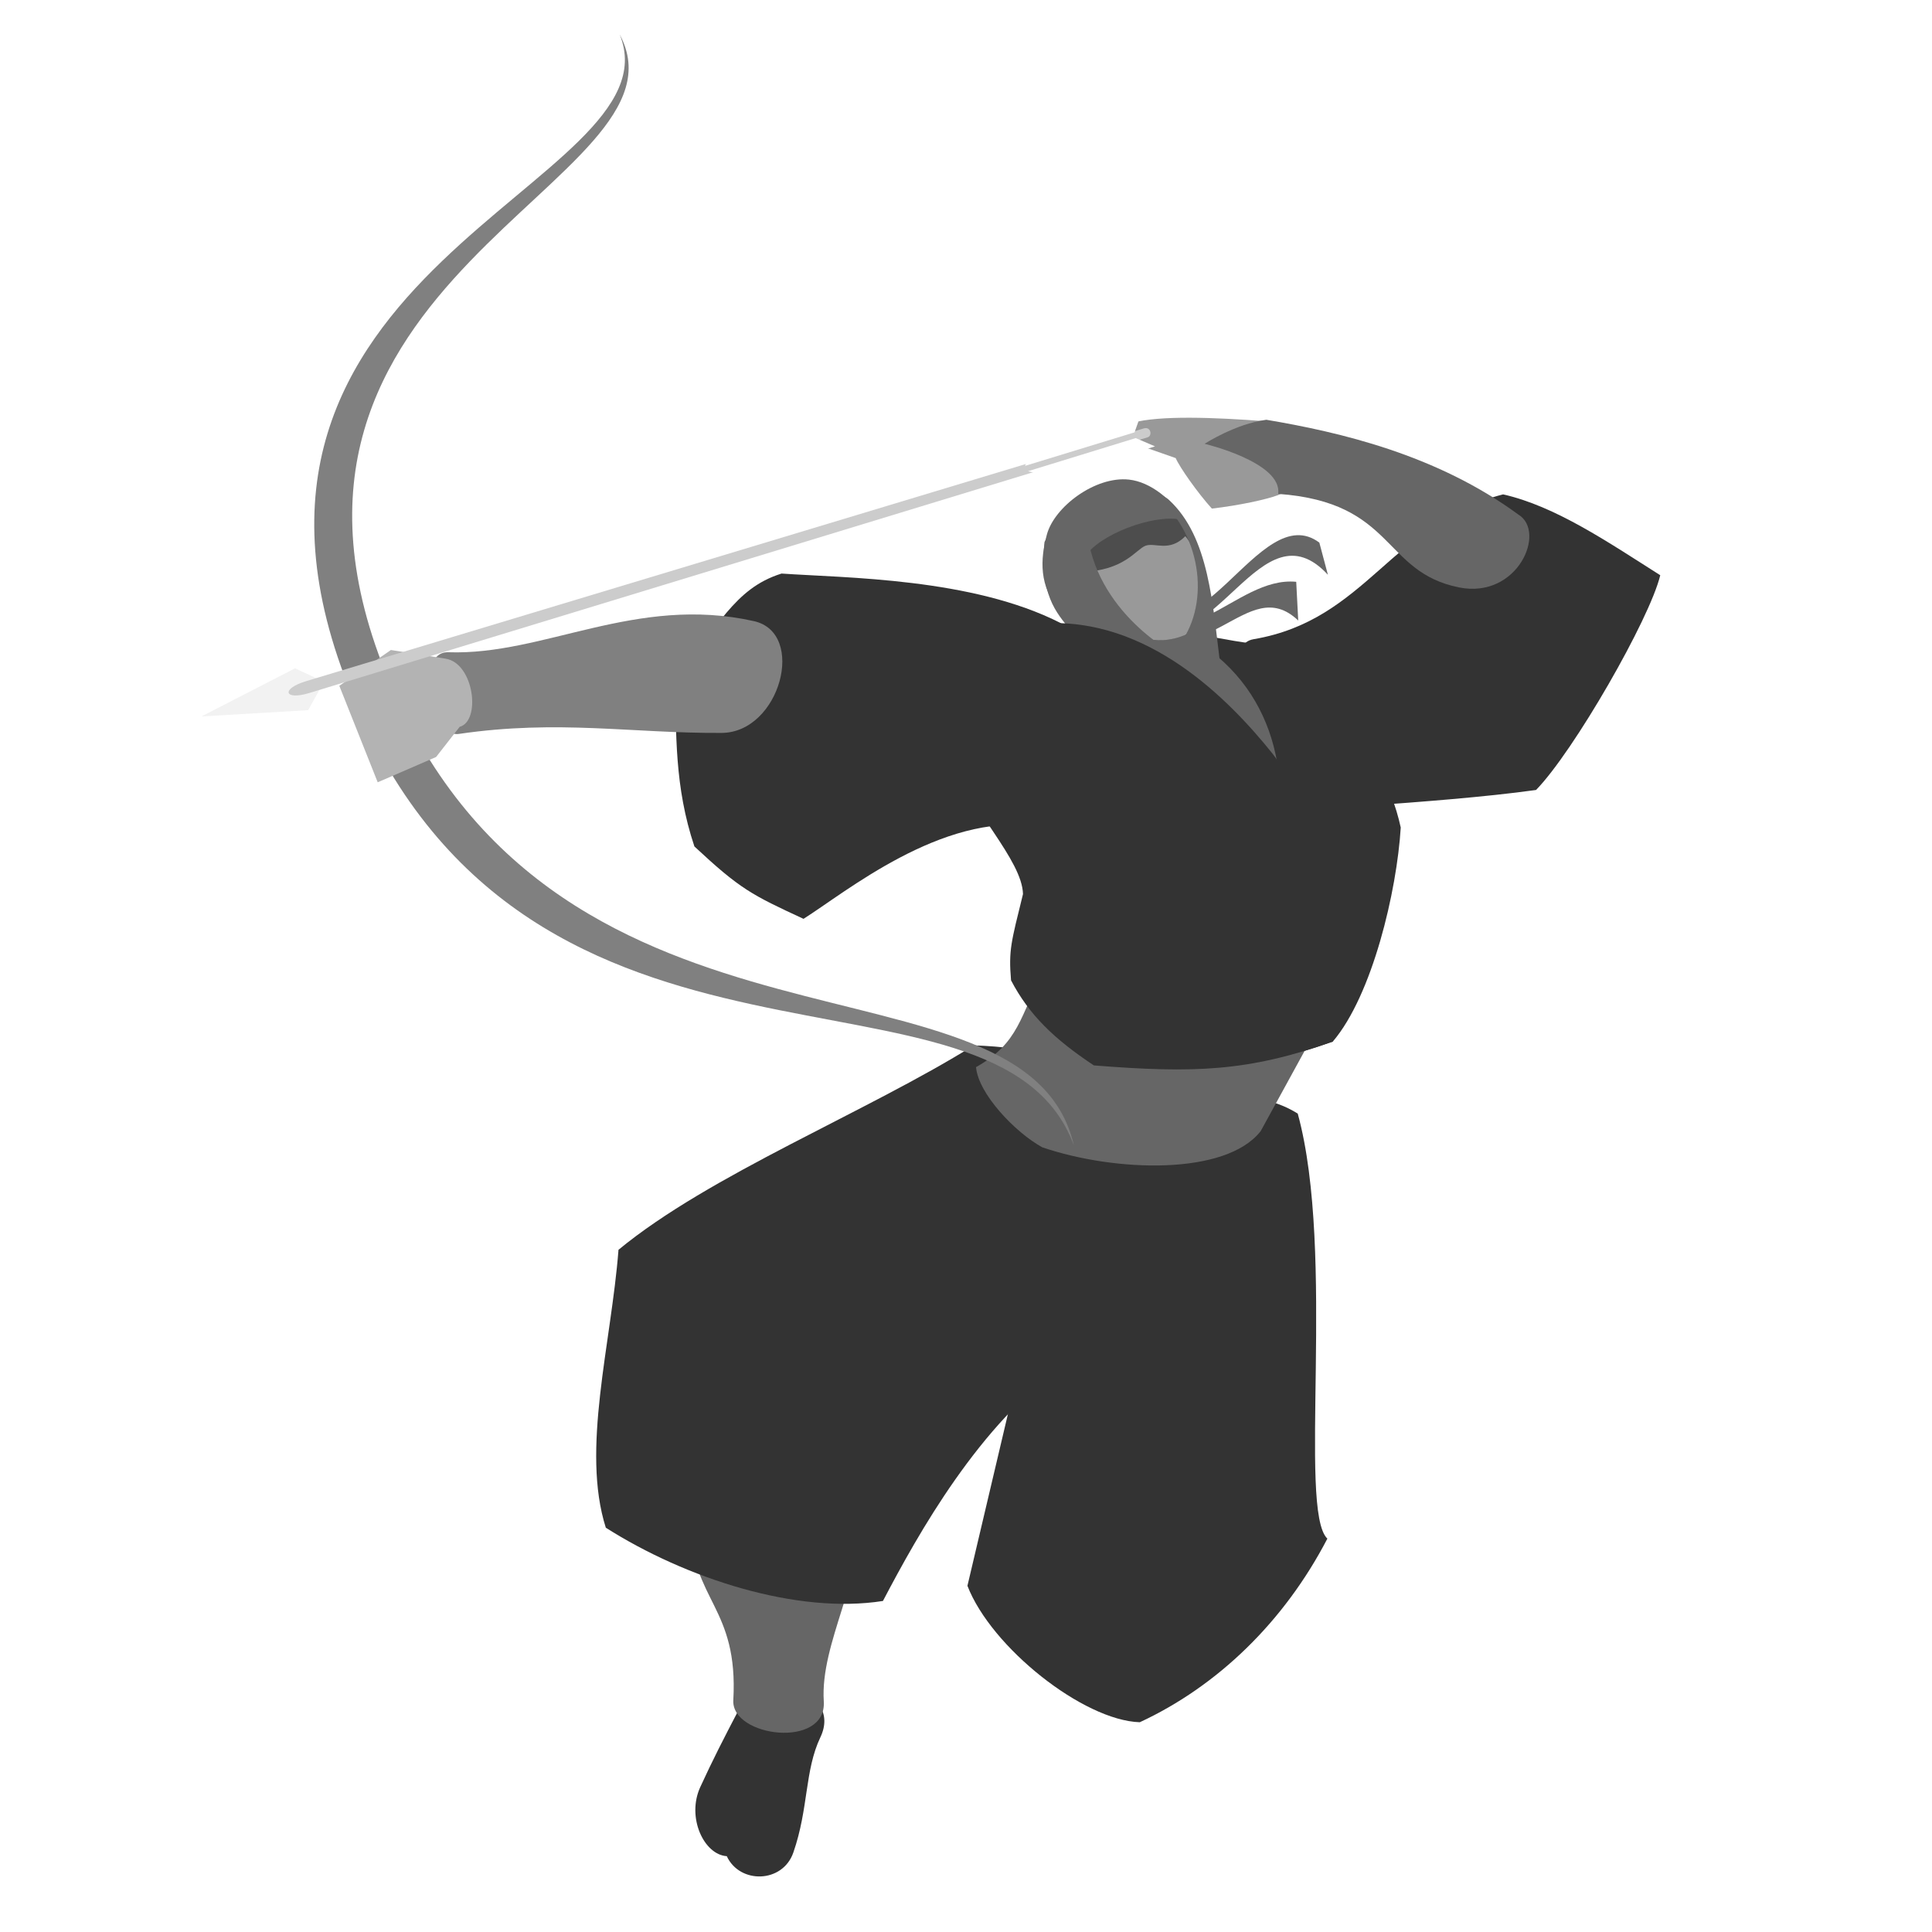 <?xml version="1.0" encoding="UTF-8" standalone="no"?>
<!-- Created with Inkscape (http://www.inkscape.org/) -->

<svg
   xmlns:dc="http://purl.org/dc/elements/1.1/"
   xmlns:cc="http://creativecommons.org/ns#"
   xmlns:rdf="http://www.w3.org/1999/02/22-rdf-syntax-ns#"
   xmlns:svg="http://www.w3.org/2000/svg"
   xmlns="http://www.w3.org/2000/svg"
   xmlns:sodipodi="http://sodipodi.sourceforge.net/DTD/sodipodi-0.dtd"
   xmlns:inkscape="http://www.inkscape.org/namespaces/inkscape"
   width="100"
   height="100"
   viewBox="0 0 100 100"
   version="1.1"
   id="svg5072"
   inkscape:version="0.92.3 (2405546, 2018-03-11)"
   sodipodi:docname="ninja_06.svg"
   style="enable-background:new">
  <defs
     id="defs5066" />
  <sodipodi:namedview
     id="base"
     pagecolor="#ffffff"
     bordercolor="#666666"
     borderopacity="1.0"
     inkscape:pageopacity="0.0"
     inkscape:pageshadow="2"
     inkscape:zoom="0.35"
     inkscape:cx="400"
     inkscape:cy="560"
     inkscape:document-units="px"
     inkscape:current-layer="svg5072"
     showgrid="false"
     inkscape:snap-page="true"
     borderlayer="true"
     inkscape:showpageshadow="false"
     inkscape:snap-global="false"
     showguides="false"
     inkscape:pagecheckerboard="true"
     units="px" />
  <g
     inkscape:groupmode="layer"
     id="layer1"
     inkscape:label="Layer 1">
    <path
       id="shape0"
       d="M 36.246,92.498 C 35.526,94.068 36.438,96.002 37.618,96.075 38.288,97.525 40.509,97.483 41.063,95.887 41.858,93.599 41.643,91.647 42.462,89.923 43.651,87.423 39.359,86.349 38.276,88.422 37.46,89.983 36.89,91.094 36.246,92.498 Z"
       inkscape:connector-curvature="0"
       style="fill:#333333;fill-rule:evenodd;stroke-width:1.09;stroke-linecap:square;stroke-linejoin:bevel"
       sodipodi:nodetypes="scssss" />
    <path
       sodipodi:nodetypes="sssss"
       style="fill:#666666;fill-rule:evenodd;stroke-width:1.09;stroke-linecap:square;stroke-linejoin:bevel"
       inkscape:connector-curvature="0"
       d="M 35.745,78.889 C 35.797,82.845 38.229,83.174 37.956,88.003 37.848,89.916 42.801,90.54 42.639,88.057 42.442,85.026 44.769,81.559 44.315,78.704 43.686,74.76 35.689,74.554 35.745,78.889 Z"
       id="path853" />
    <path
       id="path4501"
       stroke-miterlimit="0"
       d="M 54.658,62.635 50.074,82.081 C 51.309,85.274 56.071,89.048 58.995,89.143 63.021,87.275 66.466,83.944 68.704,79.64 67.169,78.188 69.155,64.869 67.171,57.64 64.631,56.042 61.393,57.076 59.546,57.001 Z"
       inkscape:connector-curvature="0"
       style="fill:#333333;fill-rule:evenodd;stroke-width:1.09;stroke-linecap:square;stroke-miterlimit:0"
       sodipodi:nodetypes="ccccccc" />
    <path
       id="shape1"
       stroke-miterlimit="0"
       d="M 50.404,54.109 C 44.835,57.582 36.737,60.793 32.013,64.689 31.637,69.562 30.071,75.029 31.357,79.074 35.511,81.713 41.256,83.566 45.701,82.866 47.539,79.364 50.685,73.706 55.176,70.565 57.419,68.997 61.073,61.79 60.279,56.796 56.296,54.834 53.286,54.199 50.404,54.109 Z"
       inkscape:connector-curvature="0"
       style="fill:#333333;fill-rule:evenodd;stroke-width:1.09;stroke-linecap:square;stroke-miterlimit:0"
       sodipodi:nodetypes="ccccscc" />
    <path
       style="fill:#666666;stroke-width:0.412;stroke-linecap:square;stroke-linejoin:bevel"
       d="M 67.092,30.114 67.196,32.118 C 64.516,29.568 62.486,35.319 57.984,32.378 L 57.568,31.155 C 61.341,34.721 63.865,29.802 67.092,30.114 Z"
       id="path849"
       inkscape:connector-curvature="0"
       sodipodi:nodetypes="ccccc" />
    <path
       style="fill:#666666;stroke-width:0.412;stroke-linecap:square;stroke-linejoin:bevel"
       d="M 68.732,29.75 C 65.245,25.977 62.954,34.408 58.947,32.457 L 58.452,30.921 C 61.992,35.033 65.14,25.743 68.289,28.085 Z"
       id="path851"
       inkscape:connector-curvature="0"
       sodipodi:nodetypes="ccccc" />
    <path
       id="shape2"
       stroke-miterlimit="0"
       d="M 70.638,41.716 C 73.533,41.505 76.837,41.26 79.505,40.889 81.446,38.906 85.397,32.03 85.934,29.774 83.223,28.054 80.511,26.201 77.8,25.589 72.041,27.059 70.731,32.095 64.886,33.085 62.317,33.521 66.762,41.997 70.638,41.716 Z"
       inkscape:connector-curvature="0"
       style="fill:#333333;fill-rule:evenodd;stroke-width:1.09;stroke-linecap:square;stroke-miterlimit:0"
       sodipodi:nodetypes="scccss" />
    <path
       style="fill:#666666;stroke-width:0.412;stroke-linecap:square;stroke-linejoin:bevel"
       d="M 54.079,32.881 C 60.327,35.482 65.553,41.559 65.86,47.877 69.025,41.143 67.514,37.803 63.944,33.534 60.725,32.36 57.396,31.994 54.079,32.881 Z"
       id="path835"
       inkscape:connector-curvature="0"
       sodipodi:nodetypes="cccc" />
    <path
       id="shape3"
       d="M 61.196,26.781 C 62.599,29.227 62.047,32.397 60.964,32.966 59.823,33.565 55.673,32.634 55.348,30.012 54.859,26.057 60.021,24.734 61.196,26.781 Z"
       inkscape:connector-curvature="0"
       style="fill:#4d4d4d;fill-rule:evenodd;stroke-width:1.09;stroke-linecap:square;stroke-linejoin:bevel"
       sodipodi:nodetypes="ssss" />
    <path
       sodipodi:nodetypes="cccccc"
       style="fill:#333333;fill-rule:evenodd;stroke-width:1.09;stroke-linecap:square;stroke-miterlimit:0"
       inkscape:connector-curvature="0"
       d="M 56.617,55.145 C 61.816,55.557 64.607,55.462 68.986,53.912 71.037,51.506 72.302,46.118 72.502,42.832 71.496,38.212 67.951,35.833 64.799,33.304 63.654,33.171 62.377,32.875 61.022,32.672 70.653,37.53 65.735,52.28 56.617,55.145 Z"
       stroke-miterlimit="0"
       id="path833" />
    <path
       sodipodi:nodetypes="cssczc"
       style="fill:#999999;fill-rule:evenodd;stroke-width:1.09;stroke-linecap:square;stroke-linejoin:bevel"
       inkscape:connector-curvature="0"
       d="M 61.352,27.754 C 62.479,29.037 62.03,32.571 61.376,32.849 59.703,33.562 58.541,32.81 57.496,32.241 57.072,32.01 56.096,30.297 56.003,29.6 58.184,29.541 58.789,28.448 59.282,28.251 59.774,28.055 60.512,28.606 61.352,27.754 Z"
       id="path843" />
    <path
       id="path4506"
       d="M 54.089,50.019 C 52.784,52.661 52.748,53.979 50.519,55.234 50.639,56.618 52.546,58.616 53.951,59.386 57.747,60.677 63.452,60.848 65.253,58.547 L 68.562,52.504 63.81,49.627 Z"
       inkscape:connector-curvature="0"
       style="fill:#666666;fill-rule:evenodd;stroke-width:1.09;stroke-linecap:square;stroke-linejoin:bevel"
       sodipodi:nodetypes="ccccccc" />
    <path
       sodipodi:nodetypes="cscssc"
       style="fill:#666666;fill-rule:evenodd;stroke-width:1.09;stroke-linecap:square;stroke-linejoin:bevel"
       inkscape:connector-curvature="0"
       d="M 61.352,26.964 C 60.123,26.497 57.25,27.486 56.318,28.607 55.677,29.38 55.024,30.579 54.854,31.652 53.769,30.315 53.841,28.969 54.184,27.676 54.566,26.233 56.696,24.634 58.436,24.824 59.552,24.945 60.679,25.866 61.352,26.964 Z"
       id="path841" />
    <path
       style="fill:#666666;stroke-width:0.412;stroke-linecap:square;stroke-linejoin:bevel"
       d="M 54.062,28.06 C 53.818,30.756 54.639,31.686 55.434,32.639 56.564,32.698 59.552,33.63 60.888,33.877 59.626,33.25 55.668,30.443 56.292,25.743 55.204,26.438 54.447,27.283 54.062,28.06 Z"
       id="path845"
       inkscape:connector-curvature="0"
       sodipodi:nodetypes="ccccc" />
    <path
       id="shape4"
       stroke-miterlimit="0"
       d="M 48.991,38.942 C 50.276,41.973 52.903,44.51 52.95,46.277 52.337,48.769 52.2,49.17 52.331,50.742 53.267,52.53 54.546,53.767 56.617,55.145 61.816,55.557 64.607,55.462 68.986,53.912 69.613,47.437 67.44,40.97 65.854,38.994 63.622,36.214 59.417,31.907 53.942,32.274 52.12,32.397 48.408,37.564 48.991,38.942 Z"
       inkscape:connector-curvature="0"
       style="fill:#333333;fill-rule:evenodd;stroke-width:1.09;stroke-linecap:square;stroke-miterlimit:0"
       sodipodi:nodetypes="sccccsss" />
    <path
       style="fill:#666666;stroke-width:0.412;stroke-linecap:square;stroke-linejoin:bevel"
       d="M 59.503,25.438 C 62.041,27.203 62.69,30.832 61.236,33.095 L 63.183,34.602 C 62.763,31.274 62.6,27.805 60.499,25.869 60.251,25.64 59.771,25.521 59.503,25.438 Z"
       id="path847"
       inkscape:connector-curvature="0"
       sodipodi:nodetypes="cccsc" />
    <path
       id="shape5"
       stroke-miterlimit="0"
       d="M 40.453,29.687 C 37.929,30.477 37.232,32.537 34.943,34.918 34.998,38.012 34.907,40.717 35.942,43.812 38.309,46.019 38.901,46.315 41.59,47.559 43.761,46.191 48.733,42.071 53.572,42.764 56.899,43.24 57.128,33.39 54.903,32.252 50.323,29.911 43.771,29.918 40.453,29.687 Z"
       inkscape:connector-curvature="0"
       style="fill:#333333;fill-rule:evenodd;stroke-width:1.09;stroke-linecap:square;stroke-miterlimit:0"
       sodipodi:nodetypes="ccccssc" />
    <path
       sodipodi:nodetypes="sssss"
       id="shape6"
       d="M 23.207,33.76 C 28.156,33.932 32.907,30.782 39.021,32.149 41.757,32.76 40.38,37.921 37.348,37.936 32.692,37.961 28.907,37.234 23.756,37.987 22.229,38.21 21.453,33.699 23.207,33.76 Z"
       inkscape:connector-curvature="0"
       style="fill:#808080;fill-rule:evenodd;stroke-width:1.09;stroke-linecap:square;stroke-linejoin:bevel" />
    <path
       id="path4515"
       d="M 58.599,21.887 58.98,23.054 60.854,23.711 C 61.054,24.182 61.999,25.524 62.726,26.324 64.1,26.166 65.559,25.854 66.156,25.626 67.922,24.951 67.657,21.962 65.464,21.799 62.864,21.605 60.033,21.491 58.599,21.887 Z"
       inkscape:connector-curvature="0"
       style="fill:#999999;fill-rule:evenodd;stroke-width:1.09;stroke-linecap:square;stroke-linejoin:bevel"
       sodipodi:nodetypes="ccccssc" />
    <path
       id="path4511"
       d="M 32.075,1.785 C 35.256,9.574 8.996,13.835 18.253,36.067 27.509,58.298 51.618,48.543 55.582,59.28 53.114,48.6 29.067,56.376 20.164,35.319 11.261,14.262 36.19,9.445 32.075,1.785 Z"
       inkscape:connector-curvature="0"
       style="fill:#808080;fill-rule:evenodd;stroke:#000000;stroke-width:1.09;stroke-linecap:square;stroke-linejoin:bevel;stroke-opacity:0"
       sodipodi:nodetypes="czczc" />
    <path
       style="fill:#f2f2f2;stroke-width:10.297;stroke-linecap:square;stroke-linejoin:bevel"
       d="M 10.426,37.083 15.951,36.758 16.768,35.284 15.271,34.593 Z"
       id="path4698"
       inkscape:connector-curvature="0"
       sodipodi:nodetypes="ccccc" />
    <path
       style="fill:#b3b3b3;fill-rule:evenodd;stroke-width:1.09;stroke-linecap:square;stroke-linejoin:bevel"
       inkscape:connector-curvature="0"
       d="M 23.06,34.092 C 24.546,34.327 24.9,37.325 23.793,37.619 L 22.571,39.183 19.55,40.491 17.563,35.497 20.232,33.644 Z"
       id="path829"
       sodipodi:nodetypes="ssccccs" />
    <path
       style="fill:#cccccc;stroke-width:10.297;stroke-linecap:square;stroke-linejoin:bevel"
       d="M 16.011,35.869 59.399,22.636 C 59.659,22.557 59.571,22.064 59.205,22.174 L 15.841,35.258 C 14.524,35.656 14.707,36.267 16.011,35.869 Z"
       id="path4696"
       inkscape:connector-curvature="0"
       sodipodi:nodetypes="sssss" />
    <path
       style="fill:#ffffff;stroke-width:10.297;stroke-linecap:square;stroke-linejoin:bevel"
       d="M 53.053,24.114 58.724,22.378 59.027,21.525 53.605,22.955 Z"
       id="path4700"
       inkscape:connector-curvature="0"
       sodipodi:nodetypes="ccccc" />
    <path
       sodipodi:nodetypes="cccccccccc"
       inkscape:connector-curvature="0"
       id="path827"
       d="M 53.21,24.39 54.737,24.775 55.59,24.492 55.192,24.089 55.878,24.351 55.801,24.14 56.067,24.275 59.783,23.104 58.784,22.675 Z"
       style="fill:#ffffff;stroke-width:10.297;stroke-linecap:square;stroke-linejoin:bevel" />
    <path
       sodipodi:nodetypes="cccccc"
       style="fill:#666666;fill-rule:evenodd;stroke-width:1.09;stroke-linecap:square;stroke-linejoin:bevel"
       inkscape:connector-curvature="0"
       d="M 78.589,26.633 C 74.363,23.53 69.355,22.37 65.546,21.727 63.942,21.936 62.35,22.971 62.35,22.971 62.35,22.971 66.375,23.926 66.159,25.563 72.219,26.001 71.528,29.6 75.515,30.404 78.558,31.018 80.059,27.523 78.589,26.633 Z"
       id="path831" />
  </g>
</svg>
